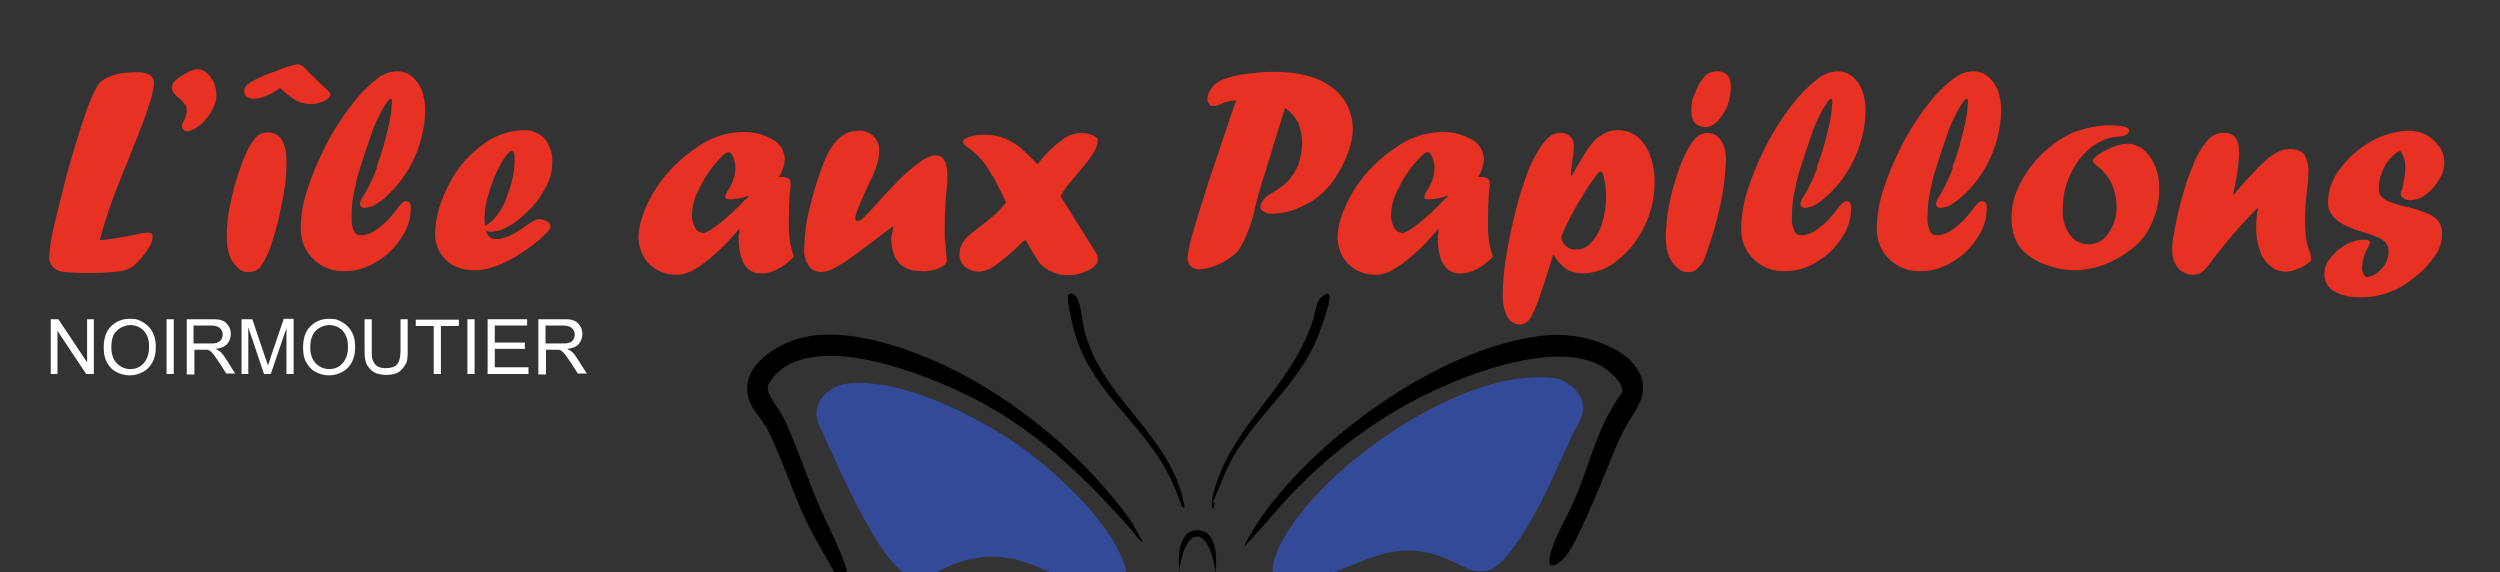 <?xml version="1.0" encoding="UTF-8"?> <svg xmlns="http://www.w3.org/2000/svg" xmlns:xlink="http://www.w3.org/1999/xlink" id="Calque_1" version="1.1" viewBox="0 0 556.8 127.5"><rect x="0" y="0" width="556.8" height="127.5" fill="#333333" stroke="none"/><defs><style> .st0 { fill: #e73223; } .st1 { fill: #fff; } .st2 { fill: #334a99; } </style></defs><g><path id="Tracé_50" class="st0" d="M29.7,32.7l-1,2.6c-1.4,3.3-2.7,6.6-3.9,9.9-.6,1.6-1.5,4.4-2.6,8.3,2.4-.2,4.8-.6,7.2-1.1,1.2-.3,2.3-.5,3.5-.6.8,0,1.1.3,1.1.9,0,1.1-.6,2.1-1.2,3-.8,1.2-1.7,2.3-2.8,3.3-.9.8-2,1.2-3.2,1.4-2.2.3-4.3.4-6.5.4s-4.3,0-6.4-.3c0,0-.4,0-1.1-.3-1.3-.6-2-1.9-1.8-3.2.1-2.2.5-4.3,1-6.5.7-3.1,1.7-7,2.9-11.7,2.9-10.4,5.1-16.8,6.6-19.3.4-.8,1-1.5,1.8-1.9.9-.5,1.9-.9,2.9-1.1,1.4-.3,2.8-.4,4.1-.4,1.1-.1,2.1.1,3.1.6.6.4,1,1.2.9,2-.2,1.7-.6,3.3-1.2,4.9-.7,2.4-1.9,5.4-3.4,9.1"></path><path id="Tracé_51" class="st0" d="M41.8,29.3h0c-.4,0-.7-.1-.9-.4-.2-.2-.4-.5-.4-.8s.2-.8.4-1.1c.4-.6.6-1.4.7-2.1,0-.6,0-1.1-.4-1.6-.4-.6-.9-1.1-1.4-1.5s-.9-.8-1.2-1.2c-.2-.3-.3-.7-.3-1.1,0-.6.3-1.2.8-1.6.7-.7,1.6-1.2,2.5-1.7.7-.4,1.5-.7,2.3-.8.8,0,1.5.3,2.1.8.7.6,1.2,1.3,1.6,2.2.4.9.6,1.8.6,2.8,0,2-1.1,4.1-3.2,6.3-1.1.9-2.1,1.5-3.2,1.8"></path><path id="Tracé_52" class="st0" d="M55.5,60.6h-.4c-1,0-1.9-.6-2.5-1.3-.7-.8-1.3-1.7-1.6-2.8-.4-1.3-.5-2.6-.5-3.9,0-1.9.2-3.8.5-5.7.4-2.1.9-4.3,1.5-6.4.6-2,1.3-4,2.1-5.9.6-1.4,1.3-2.7,2.3-3.9.7-.8,1.6-1.2,2.7-1.2,2.8,0,4.2,2.2,4.2,6.5s-.4,5.8-.9,8.7c-.6,3.1-1.3,6.2-2.3,9.2-.6,2.1-1.5,4-2.8,5.8-.7.6-1.5.9-2.3.9M62.4,19.6l-.6.4c-2.2,1.4-4,2-5.2,2s-2.2-.5-2.2-1.6.5-1.5,1.6-2.2c1.8-1,3.6-1.8,5.6-2.4,1.5-.7,3.1-1.2,4.7-1.5.8.1,1.5.6,2,1.3.4.5,1.2,1.2,2.2,2.2.8.8,1.4,1.3,1.7,1.6.9.8,1.4,1.3,1.4,1.6,0,.5-.5,1-1.4,1.5-1,.4-2,.7-3,.7s-2.3-.3-3.3-.8c-1.3-.9-2.5-1.8-3.5-2.8"></path><path id="Tracé_53" class="st0" d="M84.2,36.3c.9-2.5,1.6-5,2.2-7.6.5-2,.8-4,.9-6.1,0-.4,0-.6-.3-.6-.3,0-.9.8-1.8,2.3-.8,1.5-1.6,3.1-2.2,4.7-1.2,3.5-2.2,6.4-2.9,8.7-.6,1.9-1,3.8-1.4,5.8-.3,1.6-.4,3.2-.4,4.8,0,1,0,2.1.5,3.1.2.6.8,1,1.5,1,1.4,0,2.8-.6,4-1.6,1.5-1.1,2.9-2.5,4-4.1.9-1.3,1.6-1.9,2.2-1.9s1,.5,1,1.6c0,2.4-.8,4.7-2.2,6.7-1.4,2.2-3.3,4-5.6,5.3-2.1,1.3-4.5,2-6.9,2-5.2.2-9.6-3.8-9.8-8.9v-1c0-2.9.6-5.7,1.5-8.4,1.1-3.4,2.5-6.6,4.1-9.8,1.6-3.1,3.5-6.1,5.7-8.9,1.7-2.3,3.7-4.4,6-6.1,1.2-.9,2.7-1.4,4.2-1.4s2.3.4,3.2,1.1c1,.8,1.7,1.8,2.2,3,.5,1.4.8,2.8.8,4.3,0,3.4-.7,6.7-2,9.9-1.3,3.1-3.1,6-5.5,8.4s-2,1.9-3.2,2.7c-.8.6-1.7.9-2.7,1-.8,0-1.1-.3-1.1-.9,0-.7.4-1.3.8-1.8,1-1.7,1.9-3.5,2.6-5.3,0-.2.2-.5.3-.8,0-.4.2-.8.3-1.2"></path><path id="Tracé_54" class="st0" d="M108.2,51.3c.2,1.2,1.3,2.1,2.5,1.9h0c1.6,0,3.7-.9,6.3-2.8,1.5-1.1,2.5-1.6,3-1.6s1.3.2,1.8.5c.6.3.8.7.8,1.1,0,.6-.5,1.1-.9,1.5-1.2,1.2-2.5,2.3-3.9,3.3s-2.8,1.9-4.3,2.7c-1.3.7-2.7,1.3-4.1,1.7-1.2.4-2.4.6-3.7.6-2.4,0-4.7-.7-6.4-2.3-1.6-1.6-2.5-3.8-2.4-6.1s.5-4.5,1.3-6.6c.8-2.4,2-4.8,3.4-6.9,1.7-2.5,3.8-4.6,6.2-6.3,2.6-1.9,5.6-2.9,8.8-3,1.8-.1,3.5.6,4.7,1.9,1.2,1.5,1.8,3.4,1.7,5.3,0,1.9-.5,3.8-1.4,5.4-1,2-2.4,3.9-4,5.4-1.3,1.3-2.7,2.5-4.3,3.4-1.1.7-2.4,1.1-3.7,1.2-.5,0-1,0-1.4-.3M108.1,50.3c.9-.5,1.6-1.2,2.3-2,1.2-1.4,2.1-3.1,2.6-4.8.5-1.3.9-2.6,1.2-4,.3-1.3.4-2.7.4-4.1s-.2-1.8-.7-1.8-1.7,1.5-3.2,4.5c-.8,1.8-1.5,3.6-2,5.5-.5,1.5-.7,3.1-.8,4.7,0,.7,0,1.4.2,2"></path><path id="Tracé_55" class="st0" d="M164.7,51h-.1c-1.7,2-3.5,4-5.5,5.7-1.4,1.3-2.9,2.4-4.6,3.4-1.2.7-2.5,1.1-3.9,1.1-2.2,0-4.4-.8-6-2.4-1.6-1.6-2.4-3.8-2.4-6.1.1-1.9.5-3.7,1.2-5.4.8-2.2,1.9-4.2,3.2-6.1,2.3-3.3,5.2-6.1,8.5-8.3,3-2.2,6.5-3.4,10.2-3.5,2.4-.1,4.7.5,6.8,1.7,1.6.8,2.6,2.5,2.7,4.3-.1,1.4-.5,2.8-1.3,4,.7,0,1.5,0,2.2.4.3.2.4.8.4,1.7,0,0-.1.4-.2,1.3-.1,2.1-.2,4.1-.2,6v2.2c0,.5.1,1.1.1,1.7.1.6.1,1.2.2,1.5.2,1,.5,2,.8,3-1.1,1.1-2.3,2.1-3.7,2.8-1.1.6-2.3.9-3.6.9-3.3,0-5-2.8-5-8.3.2-.6.2-1.1.2-1.6M166.7,43.6l-.6.2c-1.1.3-2.2.6-3.3.6s-1.3-.2-1.3-.6c.1-.4.3-.8.5-1.2,1.1-1.5,1.7-3.3,1.8-5.1,0-.9-.2-1.7-.5-2.5s-.7-1.1-1.1-1.1-.9.4-1.6,1.1c-1.9,2-3.5,4.2-4.7,6.7-1.1,1.9-1.7,3.9-1.8,6.1,0,1,.2,2,.7,2.9.3.7,1,1.1,1.8,1.2.6,0,1.8-.7,3.5-2,2-1.6,4-3.4,5.7-5.3l.9-.7v-.3Z"></path><path id="Tracé_56" class="st0" d="M198.9,50.3l-.5.5c-.1,0-.8.6-2.2,1.6-2.6,2-4.7,3.6-6.4,4.8-1.3,1-2.7,1.8-4.2,2.6-.8.5-1.8.7-2.7.8-1.1,0-2.2-.5-2.8-1.4-.7-1.1-1.1-2.4-1-3.7.1-3,.4-6.1,1.2-9,.8-3.4,1.8-6.8,3.1-10.1,1.4-3.7,3.2-5.9,5.3-6.8.8-.3,1.7-.5,2.6-.5,2.4-.1,4.4,1.7,4.5,4.1v.5c0,1-.2,2-.5,3-.4,1.3-.9,2.6-1.6,3.8l-.4.9c-1.8,3.9-2.8,6.3-2.8,7.1s.2.7.5.7c.5,0,.9-.3,1.3-.7.8-.8,1.6-1.6,2.4-2.5.7-.8,1.6-1.8,2.8-3.1l1.2-1.2,1-1.1c1.6-1.7,3.4-3.2,5.3-4.6,1-.8,2.2-1.3,3.4-1.4,1.7,0,2.6,1.5,2.6,4.5s-.1,1.7-.2,3.3c-.3,3.1-.4,5.7-.4,7.9v2.6c.2,1.4.3,2.5.3,3.3l.2,1.8c0,.6-.6,1.2-1.7,1.7-1.3.5-2.6.8-4,.7-1.2,0-2.5-.2-3.6-.8-1-.5-1.8-1.4-2.3-2.4-.5-1.2-.8-2.6-.8-3.9s0-.5.1-1c.2-.6.3-1.3.3-2"></path><path id="Tracé_57" class="st0" d="M228.4,53.4l-.4.3c-.1,0-.3.2-.5.4s-.4.4-.6.6c-1.7,1.7-3.6,3.2-5.5,4.6-1,.7-2.1,1.1-3.3,1.2-1.2,0-2.3-.4-3.2-1.1-.8-.8-1.3-1.8-1.2-2.9,0-1.4.7-2.7,1.7-3.7.3-.3,1.1-.9,2.3-1.9,2-1.5,3.3-2.6,4.1-3.3.8-.8,1.6-1.7,2.3-2.5-.9-1.9-1.8-3.6-2.6-5.2-.6-.9-1.1-1.8-1.6-2.6-.6-.9-1.3-1.8-2.1-2.6-.6-.6-1.3-1.2-2-1.7-.8-.5-1.3-1-1.3-1.4s.4-.8,1.3-1.1c1-.3,2-.5,3.1-.5,2.6-.1,5.2.7,7.4,2.2.6.4,1,.7,1.4,1.1.5.4,1,.9,1.5,1.4.6.6,1.2,1.2,1.9,1.9,1.4-2,3.2-3.7,5.1-5.2,1.3-1.1,2.8-1.7,4.5-1.8.9,0,1.8.2,2.6.5s1.2.7,1.2,1.1c-.1,1-.4,2-1,2.9-1,1.6-2.2,3-3.4,4.4-1.3,1.6-2.1,2.5-2.4,2.9-.3.4-.8,1.1-1.5,2.3l7.7,12.3c.4.5.6,1.2.6,1.8,0,.9-.7,1.7-2.1,2.4-1.4.7-2.9,1.1-4.5,1.1-2.6,0-5.2-1.1-6.7-3.2-1-1.5-1.9-3.1-2.8-4.7"></path><path id="Tracé_58" class="st0" d="M274.9,23.5l.5-1.1c-.6,0-1.2,0-1.8.2-.6.1-1.2.3-1.7.6-.5.2-1.1.4-1.7.4s-.7-.1-.9-.4c-.2-.3-.4-.7-.4-1,0-1,.4-1.9,1-2.6.6-.9,1.5-1.5,2.5-1.9,1.6-.6,3.3-1,5-1.2,2-.3,4-.5,6-.5s4.1.1,6.1.5c1.7.3,3.3.8,4.8,1.5,1.4.7,2.6,1.6,3.7,2.6,1,1,1.9,2.3,2.4,3.7.6,1.4.9,2.9.9,4.4s-.3,3.2-.9,4.8c-.6,1.8-1.4,3.5-2.4,5.1-.9,1.6-2,3-3.3,4.2-1.5,1.5-3.3,2.6-5.3,3.4-1.8.9-3.8,1.3-5.8,1.4-.7,0-1.4,0-2-.4-.6-.3-.9-.6-.9-1,0-.6.3-1.2.7-1.7.7-.8,1.6-1.4,2.5-1.9,1-.6,2-1.3,2.9-2.2,1-1.1,1.8-2.4,2.4-3.8.5-1.5.8-3.1.8-4.8s-.3-3.1-.9-4.5c-.7-1.3-1.7-2.4-2.9-3.3l-4.4,14.3-.8,2.5c-.3,1-.8,2.7-1.4,5.1-.6,3-1.6,5.9-3,8.6-.4.8-1,1.5-1.6,2.1-1.2,1-2.5,1.8-3.9,2.4-1.3.6-2.7.9-4.1,1-.7,0-1.3-.2-1.8-.7s-.7-1.2-.7-1.8c.1-1.3.3-2.6.7-3.9.4-1.7,1.3-4.7,2.7-9.1l.6-1.8.6-2,5.8-17.2Z"></path><path id="Tracé_59" class="st0" d="M320.4,51h-.1c-1.7,2-3.5,4-5.5,5.7-1.4,1.3-2.9,2.4-4.6,3.4-1.2.7-2.5,1.1-3.9,1.1-2.2,0-4.4-.8-6-2.4-1.6-1.6-2.4-3.8-2.4-6.1.1-1.9.5-3.7,1.2-5.4.8-2.2,1.9-4.2,3.2-6.1,2.3-3.3,5.2-6.1,8.5-8.3,3-2.2,6.5-3.4,10.2-3.5,2.4-.1,4.7.5,6.8,1.7,1.6.8,2.6,2.5,2.7,4.3-.1,1.4-.5,2.8-1.3,4,.7,0,1.5,0,2.2.4.3.2.4.8.4,1.7,0,0-.1.4-.2,1.3-.1,2.1-.2,4.1-.2,6v2.2c0,.5.1,1.1.1,1.7.1.6.1,1.2.2,1.5.2,1,.5,2,.8,3-1.1,1.1-2.3,2.1-3.7,2.8-1.1.6-2.3.9-3.6.9-3.3,0-5-2.8-5-8.3.2-.6.2-1.1.2-1.6M322.4,43.6l-.6.2c-1.1.3-2.2.6-3.3.6s-1.3-.2-1.3-.6c.1-.4.3-.8.5-1.2,1.1-1.5,1.7-3.3,1.8-5.1,0-.9-.2-1.7-.5-2.5s-.7-1.1-1.1-1.1-.9.4-1.6,1.1c-1.9,2-3.5,4.2-4.7,6.7-1.1,1.9-1.7,3.9-1.8,6.1,0,1,.2,2,.7,2.9.3.7,1,1.1,1.8,1.2.6,0,1.8-.7,3.5-2,2-1.6,4-3.4,5.7-5.3l.9-.7v-.3Z"></path><path id="Tracé_60" class="st0" d="M350.1,39.2l1-1.9c.8-1.4,1.7-2.8,2.6-4.2.6-.9,1.3-1.7,2.1-2.4.7-.5,1.4-1,2.2-1.3.7-.3,1.5-.4,2.3-.4,1.6,0,3.1.5,4.3,1.4,1.3,1.1,2.3,2.5,2.9,4.2.7,2,1.1,4.1,1,6.2,0,3.4-.8,6.7-2.3,9.7-1.4,2.9-3.4,5.5-6,7.5-2.1,1.8-4.8,2.8-7.6,2.9-1.3,0-2.7-.3-3.8-1-1.2-.9-2.2-2-2.8-3.3l-.2.5-.2.7c-1.4,4.5-2.5,7.8-3.3,9.9s-1.5,3.4-2.1,3.9c-.4.4-1,.7-1.6.7-1.2,0-2.3-.7-2.9-1.8-.8-1.6-1.1-3.3-1-5.1,0-2.8.3-5.7.8-8.5.5-3.4,1.3-6.8,2.1-10.1.8-3.2,1.8-6.3,3-9.4.7-1.6,1.5-3.1,2.4-4.5.7-1.1,1.5-2,2.5-2.8.6-.3,1.2-.5,1.9-.5.8-.1,1.7.2,2.3.8.6.6.9,1.5.8,2.3,0,.9-.1,1.9-.3,2.8-.1,1-.2,2.1-.4,3.4l.3.3ZM347.7,53c.4,1.6,1.8,2.7,3.4,2.6,1.3,0,2.5-.6,3.3-1.6,1.1-1.2,2-2.7,2.4-4.3.6-1.8.9-3.8.9-5.7s-.1-2.8-.4-4.1c-.2-1.2-.5-1.7-.8-1.7s-.8.6-1.6,1.7c-1,1.3-1.8,2.6-2.6,4-1.6,2.5-2.9,5-4.1,7.7-.2.4-.4.9-.5,1.4"></path><path id="Tracé_61" class="st0" d="M375.8,60.6c-1,0-2-.6-2.6-1.3-.8-.8-1.3-1.7-1.7-2.8-.4-1.3-.5-2.6-.5-3.9.1-4.1.8-8.1,2-12,1.3-4.5,2.8-7.7,4.5-9.7.7-.8,1.7-1.3,2.8-1.3s2.4.6,3,1.7c.8,1.3,1.2,2.9,1.1,4.5-.1,3.2-.5,6.4-1.2,9.6-.8,3.9-1.9,7.7-3.3,11.4-.3,1.3-1.1,2.4-2.1,3.2-.5.5-1.2.7-2,.6h0ZM379.7,28.3c-2-.1-3-1.3-3-3.6s.3-2.8.9-4.1c.4-1.3,1.1-2.5,2-3.5.3-.4.7-.7,1.2-.9.5-.2,1-.3,1.5-.3.9-.1,1.7.2,2.4.8.6.7.8,1.7.8,2.6,0,1.5-.3,2.9-.8,4.3-.5,1.2-1.2,2.4-2.1,3.3-.8.9-1.8,1.4-2.9,1.4h0Z"></path><path id="Tracé_62" class="st0" d="M405,36.3c.9-2.5,1.6-5,2.2-7.6.5-2,.8-4,.9-6.1,0-.4-.1-.6-.3-.6-.3,0-.9.8-1.8,2.3-.8,1.5-1.6,3.1-2.2,4.7-1.2,3.5-2.2,6.4-2.9,8.7-.6,1.9-1,3.8-1.4,5.8-.3,1.6-.4,3.2-.4,4.8-.1,1,.1,2.1.5,3.1.2.6.8,1,1.5,1,1.4,0,2.8-.6,4-1.6,1.5-1.1,2.9-2.5,4-4.1.9-1.3,1.6-1.9,2.2-1.9s1,.5,1,1.6c0,2.4-.8,4.7-2.2,6.7-1.4,2.2-3.3,4-5.6,5.3-2.1,1.3-4.5,2-6.9,2-5.2.2-9.6-3.7-9.8-8.9v-1c.1-2.9.6-5.7,1.5-8.4,1.1-3.4,2.5-6.6,4.1-9.8,1.6-3.1,3.5-6.1,5.7-8.9,1.7-2.3,3.8-4.4,6.1-6.1,1.2-.9,2.7-1.4,4.1-1.4s2.3.4,3.2,1.1c1,.8,1.7,1.8,2.2,3,.5,1.4.8,2.8.8,4.3,0,3.4-.7,6.7-2,9.9-1.3,3.1-3.1,6-5.5,8.4-1,1-2,1.9-3.2,2.7-.8.6-1.7.9-2.7,1-.8,0-1.1-.3-1.1-.9.1-.7.4-1.3.8-1.8,1-1.7,1.9-3.5,2.6-5.3.1-.2.2-.5.3-.8,0-.4,0-.8.3-1.2"></path><path id="Tracé_63" class="st0" d="M435.2,36.3c.9-2.5,1.6-5,2.2-7.6.5-2,.8-4,.9-6.1,0-.4-.1-.6-.3-.6-.3,0-.9.8-1.8,2.3-.8,1.5-1.6,3.1-2.2,4.7-1.2,3.5-2.2,6.4-2.9,8.7-.6,1.9-1,3.8-1.4,5.8-.3,1.6-.4,3.2-.4,4.8-.1,1,.1,2.1.5,3.1.2.6.8,1,1.5,1,1.4,0,2.8-.6,4-1.6,1.5-1.1,2.9-2.5,4-4.1.9-1.3,1.6-1.9,2.2-1.9s1,.5,1,1.6c0,2.4-.8,4.7-2.2,6.7-1.4,2.2-3.3,4-5.6,5.3-2.1,1.3-4.5,2-6.9,2-5.2.2-9.6-3.7-9.8-8.9v-1c.1-2.9.6-5.7,1.5-8.4,1.1-3.4,2.5-6.6,4.1-9.8,1.6-3.1,3.5-6.1,5.7-8.9,1.7-2.3,3.8-4.4,6.1-6.1,1.2-.9,2.6-1.4,4.1-1.4s2.3.4,3.2,1.1c1,.8,1.7,1.8,2.2,3,.5,1.4.8,2.8.8,4.3,0,3.4-.7,6.7-2,9.9-1.3,3.1-3.1,6-5.5,8.4-1,1-2,1.9-3.2,2.7-.8.6-1.7.9-2.7,1-.8,0-1.1-.3-1.1-.9.1-.7.4-1.3.8-1.8,1-1.7,1.9-3.5,2.6-5.3.1-.2.2-.5.3-.8,0-.4,0-.8.3-1.2"></path><path id="Tracé_64" class="st0" d="M469.4,27.9c3.2,0,4.8.4,4.8,1.1s-.7,1.3-2.2,1.4c-1.7.1-3.4.6-4.9,1.5-1.6.9-2.9,2.2-4,3.6-1.2,1.6-2.1,3.3-2.7,5.1-.7,1.9-1,4-1,6.1-.1,2,.5,4,1.6,5.6,1,1.4,2.6,2.2,4.3,2.1,1.8,0,3.4-1,4.3-2.5,1.2-1.7,1.9-3.8,1.8-5.9,0-1.8-.4-3.5-1.1-5.1-.8-1.6-1.9-3-3.3-4-.6-.5-.9-.8-.9-1.1s.4-.8,1.3-1.4c1-.7,2.1-1.2,3.3-1.7,1-.4,2-.6,3.1-.7,1,0,1.9.3,2.8.8s1.7,1.3,2.3,2.2c.7,1,1.2,2.1,1.5,3.2.4,1.3.5,2.6.5,3.9,0,2.3-.4,4.6-1.3,6.7-.7,2-1.9,3.9-3.4,5.4-1.9,1.8-4.1,3.2-6.5,4.3-2.3,1-4.7,1.6-7.3,1.7-2.3,0-4.5-.4-6.6-1.2-1.9-.6-3.7-1.7-5.2-3.1-1.7-1.7-2.6-4.2-2.6-7.3s.7-5.2,1.8-7.5c1.3-2.5,2.9-4.8,5-6.8,2-2,4.4-3.6,6.9-4.8,2.5-.9,5.1-1.5,7.7-1.6"></path><path id="Tracé_65" class="st0" d="M497.5,43.4l1.9-2.3c2-2.2,3.5-3.8,4.7-4.9.9-.9,2-1.7,3.1-2.3.9-.5,1.8-.7,2.8-.7,1.2,0,2.4.3,3.2,1.2.7,1.3,1.1,2.8.9,4.2,0,.8,0,2.1-.3,3.7-.2,2-.4,4.1-.4,6.1s0,3.5.3,5.2c.2.8.4,1.7.7,2.4.2.5.3,1,.3,1.6s0,.6-.4.8c-.8.7-1.7,1.2-2.6,1.5-.9.4-1.8.6-2.8.6s-2.4-.4-3.3-1.3c-1.1-.9-1.9-2.1-2.3-3.5-.6-1.6-.8-3.3-.8-5s.1-3,.4-4.4h-.1c-.9.9-1.7,1.7-2.2,2.3-.6.6-1.1,1.2-1.6,1.7-2.4,2.7-4.4,5.2-6.1,7.4-.6.9-1.2,1.6-1.8,2.3-.7.8-1.7,1.2-2.7,1.2s-2.5-.5-3.3-1.5c-.9-1.1-1.3-2.5-1.3-4s.1-2.5.4-3.7c.2-1.5.6-3,.9-4.7.4-1.7.9-3.4,1.4-5.1.5-1.8,1.1-3.4,1.8-5,.8-2.3,2-4.4,3.6-6.2.9-.9,2.2-1.5,3.5-1.4,2.2,0,3.3,1.4,3.3,4.3-.1,3.1-.6,6.1-1.3,9.1v.4Z"></path><path id="Tracé_66" class="st0" d="M526.9,61.7c1.4,0,2.6-.8,3.5-1.8,1-1,1.5-2.4,1.6-3.8,0-.9-.3-1.7-.9-2.3-.7-.7-2.2-1.3-4.5-2-3.4-1-5.6-2.1-6.7-3.3-.9-.9-1.5-2.2-1.4-3.5,0-2.7,1-5.3,2.7-7.4,1.8-2.5,4.2-4.6,6.9-6.1,2.6-1.5,5.5-2.3,8.4-2.4,1.3,0,2.7.3,3.9,1,1.2.6,2.1,1.5,2.9,2.6.7,1,1.1,2.2,1.1,3.5s-.4,2.7-1.2,3.8c-.7,1.3-1.7,2.4-2.9,3.3-.9.8-2.1,1.2-3.3,1.3-.5,0-1.1,0-1.6-.4-.4-.3-.7-.5-.7-.8s0-.9.3-1.3c.4-1.6.7-3.2.7-4.8s-.4-2.7-1.2-3.8c-.8.5-1.5,1.1-2.1,1.7-.8,1-1.5,2-1.9,3.2-.5,1.1-.7,2.3-.7,3.5s.2,1.3.5,1.8c.5.5,1.1.9,1.7,1.2,1.2.4,2.4.8,3.7,1.1,2,.4,3.9,1.1,5.8,1.9.4.3.8.6,1.2.9.8.9,1.3,2.2,1.2,3.4,0,1.6-.5,3.2-1.4,4.5-1.2,1.8-2.6,3.4-4.3,4.7-1.8,1.6-3.9,2.9-6.1,3.7-2.2.8-4.5,1.2-6.8,1.1-2,0-3.9-.4-5.6-1.4-1.3-.8-2.1-2.3-2-3.9,0-1.3.5-2.5,1.4-3.5.9-1.2,2.1-2.2,3.4-2.9,1.2-.7,2.6-1.1,3.9-1.1s1.4.2,1.4.6c0,.4-.2.7-.4,1.1-.8,1.3-1.2,2.7-1.3,4.2-.2.8.2,1.7.8,2.4"></path></g><g><path class="st1" d="M11.3,83.3v-12.2h1.7l6.4,9.6v-9.6h1.5v12.2h-1.7l-6.4-9.6v9.6s-1.5,0-1.5,0Z"></path><path class="st1" d="M23.1,77.4c0-2,.5-3.6,1.6-4.7s2.5-1.7,4.2-1.7,2.1.3,3,.8c.9.5,1.6,1.3,2.1,2.2.5,1,.7,2,.7,3.3s-.2,2.3-.7,3.3-1.2,1.7-2.1,2.2-1.9.8-3,.8-2.2-.3-3.1-.8-1.6-1.3-2.1-2.3-.6-2.1-.6-3.1ZM24.8,77.4c0,1.5.4,2.6,1.2,3.5.8.8,1.8,1.3,3,1.3s2.2-.4,3-1.3,1.2-2.1,1.2-3.6-.2-1.9-.5-2.6-.8-1.3-1.5-1.7c-.6-.4-1.4-.6-2.2-.6s-2.1.4-2.9,1.2c-.9.7-1.3,2-1.3,3.8Z"></path><path class="st1" d="M37.1,83.3v-12.2h1.6v12.2s-1.6,0-1.6,0Z"></path><path class="st1" d="M41.6,83.3v-12.2h5.4c1.1,0,1.9,0,2.5.3.6.2,1,.6,1.4,1.2s.5,1.2.5,1.8c0,.9-.3,1.6-.8,2.2s-1.4,1-2.6,1.1c.4.2.8.4,1,.6.5.4.9,1,1.3,1.6l2.1,3.3h-2l-1.6-2.5c-.5-.7-.9-1.3-1.2-1.7s-.6-.7-.8-.8c-.2-.2-.5-.3-.7-.3s-.5,0-.9,0h-1.9v5.5s-1.7,0-1.7,0ZM43.2,76.5h3.5c.7,0,1.3,0,1.7-.2s.7-.4.9-.7c.2-.3.3-.7.3-1.1,0-.6-.2-1-.6-1.4-.4-.4-1.1-.6-2-.6h-3.9v4h0Z"></path><path class="st1" d="M53.8,83.3v-12.2h2.4l2.9,8.6c.3.8.5,1.4.6,1.8,0-.4.4-1.1.6-2l2.9-8.5h2.2v12.3h-1.6v-10.2l-3.5,10.2h-1.5l-3.5-10.4v10.4s-1.5,0-1.5,0Z"></path><path class="st1" d="M67.5,77.4c0-2,.5-3.6,1.6-4.7s2.5-1.7,4.2-1.7,2.1.3,3,.8,1.6,1.3,2.1,2.2c.5,1,.7,2,.7,3.3s-.2,2.3-.7,3.3-1.2,1.7-2.1,2.2-1.9.8-3,.8-2.2-.3-3.1-.8-1.6-1.3-2.1-2.3-.6-2.1-.6-3.1ZM69.1,77.4c0,1.5.4,2.6,1.2,3.5.8.8,1.8,1.3,3,1.3s2.2-.4,3-1.3,1.2-2.1,1.2-3.6-.2-1.9-.5-2.6-.8-1.3-1.5-1.7c-.6-.4-1.4-.6-2.2-.6s-2.1.4-2.9,1.2c-.8.7-1.3,2-1.3,3.8Z"></path><path class="st1" d="M89.2,71.1h1.6v7c0,1.2,0,2.2-.4,2.9s-.8,1.3-1.5,1.8-1.7.7-2.8.7-2.1-.2-2.8-.6-1.2-1-1.6-1.7-.5-1.8-.5-3.1v-7h1.6v7c0,1.1,0,1.8.3,2.3.2.5.5.9,1,1.2.5.3,1.1.4,1.8.4,1.2,0,2-.3,2.5-.8s.8-1.6.8-3.1v-7Z"></path><path class="st1" d="M96.6,83.3v-10.7h-4v-1.4h9.6v1.4h-4v10.7s-1.6,0-1.6,0Z"></path><path class="st1" d="M104.1,83.3v-12.2h1.6v12.2s-1.6,0-1.6,0Z"></path><path class="st1" d="M108.6,83.3v-12.2h8.8v1.4h-7.2v3.8h6.7v1.4h-6.7v4.1h7.5v1.5h-9.1Z"></path><path class="st1" d="M119.9,83.3v-12.2h5.4c1.1,0,1.9,0,2.5.3.6.2,1,.6,1.4,1.2s.5,1.2.5,1.8c0,.9-.3,1.6-.8,2.2s-1.4,1-2.6,1.1c.4.2.8.4,1,.6.5.4.9,1,1.3,1.6l2.1,3.3h-2l-1.6-2.5c-.5-.7-.9-1.3-1.2-1.7s-.6-.7-.8-.8c-.2-.2-.5-.3-.7-.3s-.5,0-.9,0h-1.9v5.5s-1.7,0-1.7,0ZM121.6,76.5h3.5c.7,0,1.3,0,1.7-.2.4,0,.7-.4.9-.7.2-.3.3-.7.3-1.1,0-.6-.2-1-.6-1.4s-1.1-.6-2-.6h-3.9v4h0Z"></path></g><path d="M277.3,121.5c0-.6.3-.9.5-1.3.8-1.4,1.8-3.1,2.7-4.4,12.9-18.8,41.8-39.6,65-41.2,6.5-.4,17,2.4,19.8,8.8,2.3,5.1-2,8.8-4,13.1-2.4,5-4.3,10.5-6.6,15.6s-4.7,11.1-7.2,13-2.8.4-2.1-2.1c1.1-3.8,3.9-8.4,5.5-12.2,2.5-6,4.6-13.8,7.7-19.2s2.5-3.2,2.7-4.5c.2-2-3.1-4.7-4.7-5.6-9-5-24.7.1-33.6,3.9-16.3,6.8-29.9,17.6-41,31l-4.8,5.3Z"></path><path d="M269.9,112.2h0c0-.3,0-.6,0-.8,3.4-16.3,17.4-24.2,22.6-40.3.5-1.6.5-3.8,1.9-5s1.9-.6,1.7.6c-.4,2.4-1.9,6.5-2.8,8.8-5,11.7-15.6,18.5-20.5,30s-1.7,4.5-2.3,6.8-.5.3-.6,0Z"></path><path d="M263.6,113c-.4,0-.5-.6-.6-.9-.9-2.4-1.9-4.9-3.1-7.1-6-11.1-16.6-17.9-20.4-30.4-.4-1.3-2.1-8.3-1.5-8.9s1.4.2,1.7.5c1,.9,1.4,6,1.9,7.7,3.6,13.7,16.3,21.2,21,34.3.5,1.5,1.5,4.8,1.1,4.9Z"></path><path d="M239.5,74.5c-.4-1.3-2.1-8.2-1.5-8.9s1.4.2,1.7.5"></path><path d="M262.6,127.5s.8-8,4-8,4.1,8,4.1,8c0,0,1.4-9.4-4-9.4s-4,9.4-4,9.4Z"></path><path d="M170.4,94.6c3.4,6.3,5.9,14.6,9.1,21.3,1.9,4,4.2,7.7,6.3,11.5h2.9c-1.3-4.8-4.9-11.5-6.6-15.5-2.4-5.9-4.6-12.3-7.2-18.1-1-2.1-2.2-3.5-3.2-5.3-1.5-2.7-.4-3,1-5.1,8.4-8.4,27-2.1,36.5,1.8,18.1,7.4,30,18.4,42.7,32.7.8.9,1.5,2.3,2.7,2.9l-1.7-3c-.8-1.5-1.8-2.9-2.8-4.2-9.5-12.3-22.1-23-35.9-30.3-9.8-5.2-26.1-11.3-36.9-7.7-5.8,1.9-13,6.9-10.3,13.9.8,2.1,2.4,3.5,3.3,5.2Z"></path><path class="st2" d="M297,127.5c9.1-3.4,14.7-7.2,25.1-3.1,3.2,1.3,6.3,3.9,9.9,2.4,3.4-1.4,7.3-8.1,9.2-11.3,3.5-6.1,6.2-12.7,9.2-19.1,1.2-2.5,2.5-3.6,2.1-6.7-.3-2-2.9-4.4-4.8-5.1-2.1-.8-6-.6-8.3-.4-18.1,1.7-44.1,19.6-53.2,35.2-1,1.6-3.1,5.6-2.7,8.2h13.4Z"></path><path class="st2" d="M192.6,115.8c1.9,3.4,5.3,9.4,8.5,11.6,0,0,0,0,0,0h7.5c1.2-.6,2.5-1.2,3.7-1.7,3.9-1.5,7.7-2.1,11.8-1.5,3.5.5,6.7,1.9,9.9,3.3h16.8c-.1-1.2-.6-2.7-1.5-4.5-3.9-8.2-13.6-17.3-20.9-22.7-9.8-7.2-27.8-16.5-40.1-14.8-2,.3-4.1,1.5-5.3,3.2-1.3,1.7-1.5,4-.6,5.9,3.3,7.1,6.4,14.4,10.2,21.2Z"></path></svg> 